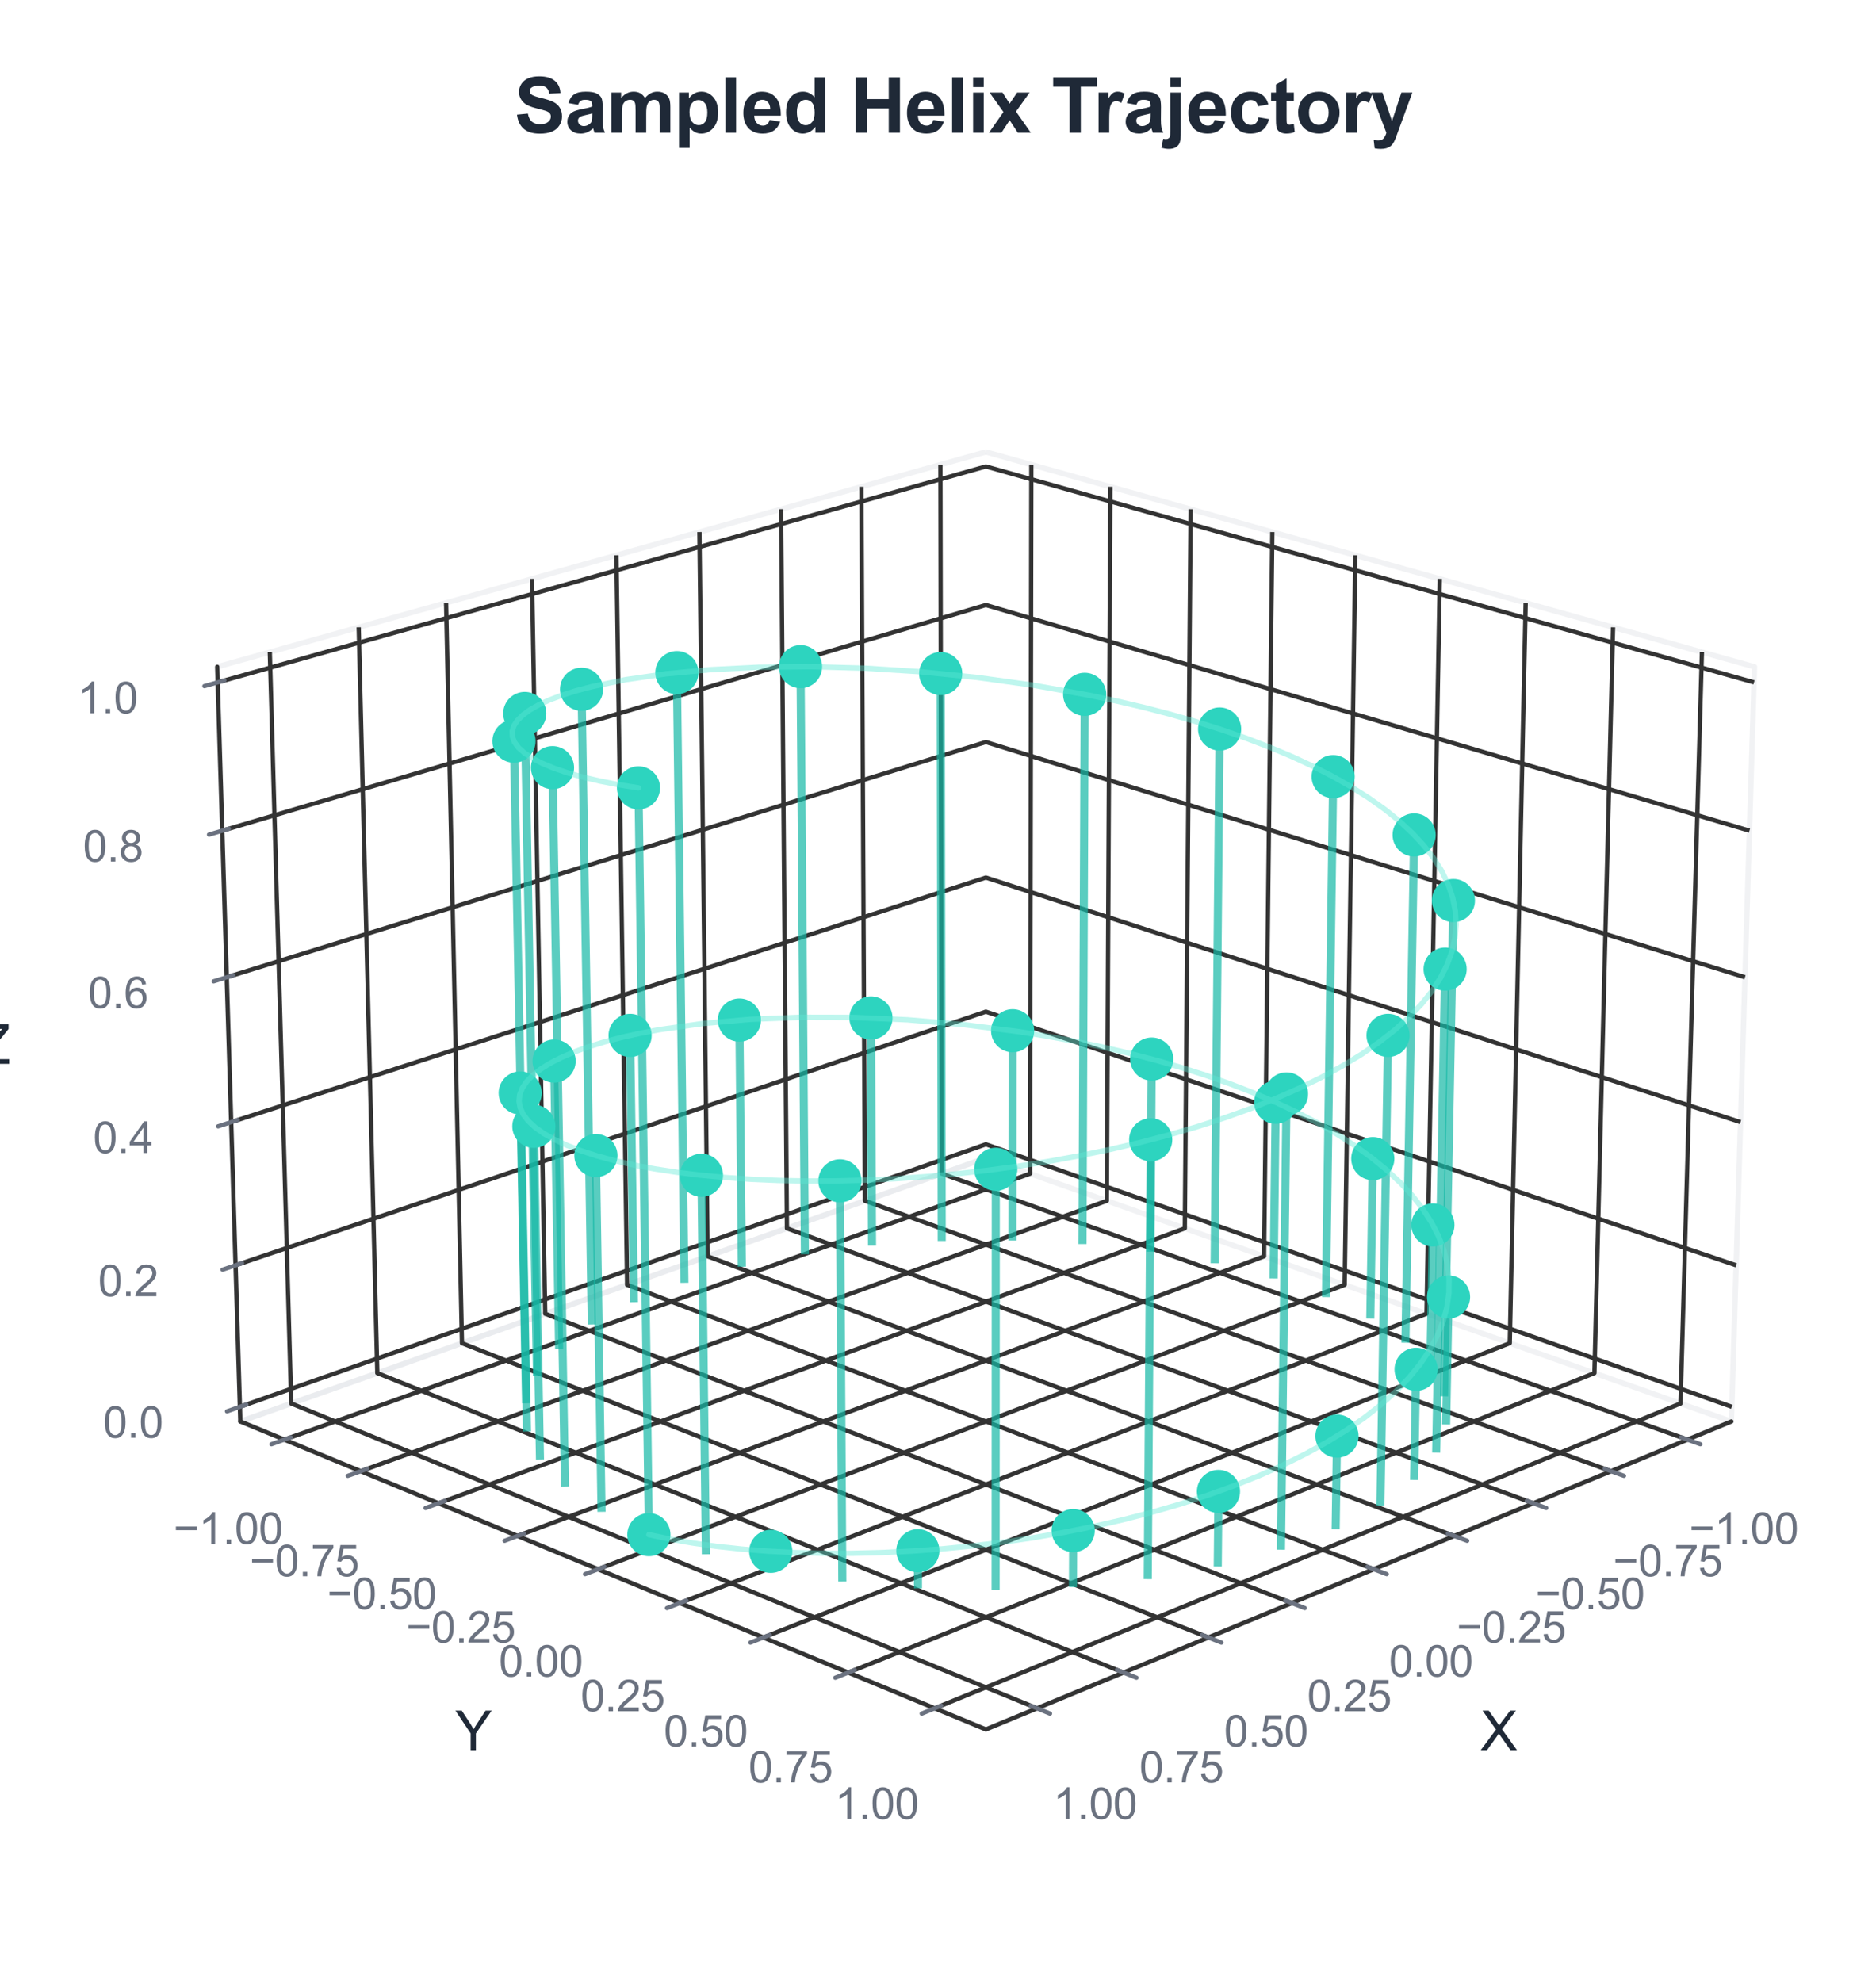 <?xml version="1.0" encoding="utf-8" standalone="no"?>
<!DOCTYPE svg PUBLIC "-//W3C//DTD SVG 1.1//EN"
  "http://www.w3.org/Graphics/SVG/1.1/DTD/svg11.dtd">
<svg xmlns:xlink="http://www.w3.org/1999/xlink" viewBox="0 0 347.723 367.312" xmlns="http://www.w3.org/2000/svg" version="1.1">
 <defs>
  <style type="text/css">*{stroke-linejoin: round; stroke-linecap: butt}</style>
 </defs>
 <g id="figure_1">
  <g id="patch_1">
   <path d="M 0 367.312 
L 347.723 367.312 
L 347.723 0 
L 0 0 
z
" style="fill: #ffffff"/>
  </g>
  <g id="patch_2">
   <path d="M 24.406 352.912 
L 332.726 352.912 
L 332.726 44.592 
L 24.406 44.592 
z
" style="fill: #ffffff"/>
  </g>
  <g id="pane3d_1">
   <g id="patch_3">
    <path d="M 182.733 214.625 
L 320.916 263.448 
L 325.201 123.586 
L 182.733 83.762 
" style="fill: none; opacity: 0.5; stroke: #e5e7eb; stroke-linejoin: miter"/>
   </g>
  </g>
  <g id="pane3d_2">
   <g id="patch_4">
    <path d="M 182.733 214.625 
L 44.55 263.448 
L 40.264 123.586 
L 182.733 83.762 
" style="fill: none; opacity: 0.5; stroke: #e5e7eb; stroke-linejoin: miter"/>
   </g>
  </g>
  <g id="pane3d_3">
   <g id="patch_5">
    <path d="M 182.733 214.625 
L 44.55 263.448 
L 182.733 320.522 
L 320.916 263.448 
" style="fill: none; opacity: 0.5; stroke: #e5e7eb; stroke-linejoin: miter"/>
   </g>
  </g>
  <g id="grid3d_1">
   <g id="Line3DCollection_1">
    <path d="M 312.774 266.811 
L 174.544 217.519 
L 174.308 86.117 
" style="fill: none; stroke: #333333; stroke-width: 0.8"/>
    <path d="M 298.613 272.66 
L 160.316 222.546 
L 159.664 90.21 
" style="fill: none; stroke: #333333; stroke-width: 0.8"/>
    <path d="M 284.207 278.61 
L 145.859 227.654 
L 144.778 94.371 
" style="fill: none; stroke: #333333; stroke-width: 0.8"/>
    <path d="M 269.547 284.665 
L 131.168 232.844 
L 129.643 98.602 
" style="fill: none; stroke: #333333; stroke-width: 0.8"/>
    <path d="M 254.629 290.827 
L 116.236 238.12 
L 114.253 102.904 
" style="fill: none; stroke: #333333; stroke-width: 0.8"/>
    <path d="M 239.444 297.098 
L 101.057 243.483 
L 98.601 107.279 
" style="fill: none; stroke: #333333; stroke-width: 0.8"/>
    <path d="M 223.985 303.483 
L 85.626 248.935 
L 82.682 111.729 
" style="fill: none; stroke: #333333; stroke-width: 0.8"/>
    <path d="M 208.246 309.984 
L 69.937 254.478 
L 66.487 116.256 
" style="fill: none; stroke: #333333; stroke-width: 0.8"/>
    <path d="M 192.218 316.604 
L 53.981 260.116 
L 50.009 120.862 
" style="fill: none; stroke: #333333; stroke-width: 0.8"/>
   </g>
  </g>
  <g id="grid3d_2">
   <g id="Line3DCollection_2">
    <path d="M 191.163 86.118 
L 190.926 217.52 
L 52.697 266.813 
" style="fill: none; stroke: #333333; stroke-width: 0.8"/>
    <path d="M 205.806 90.212 
L 205.154 222.547 
L 66.857 272.662 
" style="fill: none; stroke: #333333; stroke-width: 0.8"/>
    <path d="M 220.692 94.373 
L 219.611 227.655 
L 81.263 278.612 
" style="fill: none; stroke: #333333; stroke-width: 0.8"/>
    <path d="M 235.827 98.603 
L 234.302 232.846 
L 95.922 284.667 
" style="fill: none; stroke: #333333; stroke-width: 0.8"/>
    <path d="M 251.216 102.905 
L 249.234 238.121 
L 110.84 290.828 
" style="fill: none; stroke: #333333; stroke-width: 0.8"/>
    <path d="M 266.867 107.28 
L 264.411 243.484 
L 126.025 297.1 
" style="fill: none; stroke: #333333; stroke-width: 0.8"/>
    <path d="M 282.787 111.73 
L 279.842 248.936 
L 141.483 303.484 
" style="fill: none; stroke: #333333; stroke-width: 0.8"/>
    <path d="M 298.981 116.257 
L 295.531 254.479 
L 157.222 309.985 
" style="fill: none; stroke: #333333; stroke-width: 0.8"/>
    <path d="M 315.458 120.863 
L 311.486 260.116 
L 173.249 316.605 
" style="fill: none; stroke: #333333; stroke-width: 0.8"/>
   </g>
  </g>
  <g id="grid3d_3">
   <g id="Line3DCollection_3">
    <path d="M 44.466 260.733 
L 182.733 212.08 
L 320.999 260.733 
" style="fill: none; stroke: #333333; stroke-width: 0.8"/>
    <path d="M 43.663 234.505 
L 182.733 187.496 
L 321.802 234.505 
" style="fill: none; stroke: #333333; stroke-width: 0.8"/>
    <path d="M 42.85 207.969 
L 182.733 162.646 
L 322.615 207.969 
" style="fill: none; stroke: #333333; stroke-width: 0.8"/>
    <path d="M 42.027 181.122 
L 182.733 137.525 
L 323.438 181.122 
" style="fill: none; stroke: #333333; stroke-width: 0.8"/>
    <path d="M 41.195 153.957 
L 182.733 112.129 
L 324.27 153.957 
" style="fill: none; stroke: #333333; stroke-width: 0.8"/>
    <path d="M 40.353 126.469 
L 182.733 86.453 
L 325.113 126.469 
" style="fill: none; stroke: #333333; stroke-width: 0.8"/>
   </g>
  </g>
  <g id="axis3d_1">
   <g id="line2d_1">
    <path d="M 320.916 263.448 
L 182.733 320.522 
" style="fill: none; stroke: #333333; stroke-width: 0.8; stroke-linecap: round"/>
   </g>
   <g id="xtick_1">
    <g id="line2d_2">
     <path d="M 182.733 194.585 
" clip-path="url(#p29e766b34f)" style="fill: none; stroke: #333333; stroke-width: 0.8; stroke-linecap: round"/>
    </g>
    <g id="line2d_3">
     <path d="M 311.582 266.386 
L 315.162 267.662 
" style="fill: none; stroke: #6b7280; stroke-width: 0.8; stroke-linecap: round"/>
    </g>
    <g id="text_1">
     <!-- −1.00 -->
     <g style="fill: #6b7280" transform="translate(313.082 286.146) scale(0.08 -0.08)">
      <defs>
       <path id="ArialMT-2212" d="M 3381 1997 
L 356 1997 
L 356 2522 
L 3381 2522 
L 3381 1997 
z
" transform="scale(0.016)"/>
       <path id="ArialMT-31" d="M 2384 0 
L 1822 0 
L 1822 3584 
Q 1619 3391 1289 3197 
Q 959 3003 697 2906 
L 697 3450 
Q 1169 3672 1522 3987 
Q 1875 4303 2022 4600 
L 2384 4600 
L 2384 0 
z
" transform="scale(0.016)"/>
       <path id="ArialMT-2e" d="M 581 0 
L 581 641 
L 1222 641 
L 1222 0 
L 581 0 
z
" transform="scale(0.016)"/>
       <path id="ArialMT-30" d="M 266 2259 
Q 266 3072 433 3567 
Q 600 4063 929 4331 
Q 1259 4600 1759 4600 
Q 2128 4600 2406 4451 
Q 2684 4303 2865 4023 
Q 3047 3744 3150 3342 
Q 3253 2941 3253 2259 
Q 3253 1453 3087 958 
Q 2922 463 2592 192 
Q 2263 -78 1759 -78 
Q 1097 -78 719 397 
Q 266 969 266 2259 
z
M 844 2259 
Q 844 1131 1108 757 
Q 1372 384 1759 384 
Q 2147 384 2411 759 
Q 2675 1134 2675 2259 
Q 2675 3391 2411 3762 
Q 2147 4134 1753 4134 
Q 1366 4134 1134 3806 
Q 844 3388 844 2259 
z
" transform="scale(0.016)"/>
      </defs>
      <use xlink:href="#ArialMT-2212"/>
      <use xlink:href="#ArialMT-31" transform="translate(58.398 0)"/>
      <use xlink:href="#ArialMT-2e" transform="translate(114.014 0)"/>
      <use xlink:href="#ArialMT-30" transform="translate(141.797 0)"/>
      <use xlink:href="#ArialMT-30" transform="translate(197.412 0)"/>
     </g>
    </g>
   </g>
   <g id="xtick_2">
    <g id="line2d_4">
     <path d="M 182.733 194.585 
" clip-path="url(#p29e766b34f)" style="fill: none; stroke: #333333; stroke-width: 0.8; stroke-linecap: round"/>
    </g>
    <g id="line2d_5">
     <path d="M 297.42 272.227 
L 301.004 273.526 
" style="fill: none; stroke: #6b7280; stroke-width: 0.8; stroke-linecap: round"/>
    </g>
    <g id="text_2">
     <!-- −0.75 -->
     <g style="fill: #6b7280" transform="translate(298.962 292.133) scale(0.08 -0.08)">
      <defs>
       <path id="ArialMT-37" d="M 303 3981 
L 303 4522 
L 3269 4522 
L 3269 4084 
Q 2831 3619 2401 2847 
Q 1972 2075 1738 1259 
Q 1569 684 1522 0 
L 944 0 
Q 953 541 1156 1306 
Q 1359 2072 1739 2783 
Q 2119 3494 2547 3981 
L 303 3981 
z
" transform="scale(0.016)"/>
       <path id="ArialMT-35" d="M 266 1200 
L 856 1250 
Q 922 819 1161 601 
Q 1400 384 1738 384 
Q 2144 384 2425 690 
Q 2706 997 2706 1503 
Q 2706 1984 2436 2262 
Q 2166 2541 1728 2541 
Q 1456 2541 1237 2417 
Q 1019 2294 894 2097 
L 366 2166 
L 809 4519 
L 3088 4519 
L 3088 3981 
L 1259 3981 
L 1013 2750 
Q 1425 3038 1878 3038 
Q 2478 3038 2890 2622 
Q 3303 2206 3303 1553 
Q 3303 931 2941 478 
Q 2500 -78 1738 -78 
Q 1113 -78 717 272 
Q 322 622 266 1200 
z
" transform="scale(0.016)"/>
      </defs>
      <use xlink:href="#ArialMT-2212"/>
      <use xlink:href="#ArialMT-30" transform="translate(58.398 0)"/>
      <use xlink:href="#ArialMT-2e" transform="translate(114.014 0)"/>
      <use xlink:href="#ArialMT-37" transform="translate(141.797 0)"/>
      <use xlink:href="#ArialMT-35" transform="translate(197.412 0)"/>
     </g>
    </g>
   </g>
   <g id="xtick_3">
    <g id="line2d_6">
     <path d="M 182.733 194.585 
" clip-path="url(#p29e766b34f)" style="fill: none; stroke: #333333; stroke-width: 0.8; stroke-linecap: round"/>
    </g>
    <g id="line2d_7">
     <path d="M 283.012 278.17 
L 286.6 279.491 
" style="fill: none; stroke: #6b7280; stroke-width: 0.8; stroke-linecap: round"/>
    </g>
    <g id="text_3">
     <!-- −0.50 -->
     <g style="fill: #6b7280" transform="translate(284.596 298.224) scale(0.08 -0.08)">
      <use xlink:href="#ArialMT-2212"/>
      <use xlink:href="#ArialMT-30" transform="translate(58.398 0)"/>
      <use xlink:href="#ArialMT-2e" transform="translate(114.014 0)"/>
      <use xlink:href="#ArialMT-35" transform="translate(141.797 0)"/>
      <use xlink:href="#ArialMT-30" transform="translate(197.412 0)"/>
     </g>
    </g>
   </g>
   <g id="xtick_4">
    <g id="line2d_8">
     <path d="M 182.733 194.585 
" clip-path="url(#p29e766b34f)" style="fill: none; stroke: #333333; stroke-width: 0.8; stroke-linecap: round"/>
    </g>
    <g id="line2d_9">
     <path d="M 268.352 284.217 
L 271.942 285.562 
" style="fill: none; stroke: #6b7280; stroke-width: 0.8; stroke-linecap: round"/>
    </g>
    <g id="text_4">
     <!-- −0.25 -->
     <g style="fill: #6b7280" transform="translate(269.977 304.423) scale(0.08 -0.08)">
      <defs>
       <path id="ArialMT-32" d="M 3222 541 
L 3222 0 
L 194 0 
Q 188 203 259 391 
Q 375 700 629 1000 
Q 884 1300 1366 1694 
Q 2113 2306 2375 2664 
Q 2638 3022 2638 3341 
Q 2638 3675 2398 3904 
Q 2159 4134 1775 4134 
Q 1369 4134 1125 3890 
Q 881 3647 878 3216 
L 300 3275 
Q 359 3922 746 4261 
Q 1134 4600 1788 4600 
Q 2447 4600 2831 4234 
Q 3216 3869 3216 3328 
Q 3216 3053 3103 2787 
Q 2991 2522 2730 2228 
Q 2469 1934 1863 1422 
Q 1356 997 1212 845 
Q 1069 694 975 541 
L 3222 541 
z
" transform="scale(0.016)"/>
      </defs>
      <use xlink:href="#ArialMT-2212"/>
      <use xlink:href="#ArialMT-30" transform="translate(58.398 0)"/>
      <use xlink:href="#ArialMT-2e" transform="translate(114.014 0)"/>
      <use xlink:href="#ArialMT-32" transform="translate(141.797 0)"/>
      <use xlink:href="#ArialMT-35" transform="translate(197.412 0)"/>
     </g>
    </g>
   </g>
   <g id="xtick_5">
    <g id="line2d_10">
     <path d="M 182.733 194.585 
" clip-path="url(#p29e766b34f)" style="fill: none; stroke: #333333; stroke-width: 0.8; stroke-linecap: round"/>
    </g>
    <g id="line2d_11">
     <path d="M 253.432 290.371 
L 257.026 291.739 
" style="fill: none; stroke: #6b7280; stroke-width: 0.8; stroke-linecap: round"/>
    </g>
    <g id="text_5">
     <!-- 0.00 -->
     <g style="fill: #6b7280" transform="translate(257.435 310.731) scale(0.08 -0.08)">
      <use xlink:href="#ArialMT-30"/>
      <use xlink:href="#ArialMT-2e" transform="translate(55.615 0)"/>
      <use xlink:href="#ArialMT-30" transform="translate(83.398 0)"/>
      <use xlink:href="#ArialMT-30" transform="translate(139.014 0)"/>
     </g>
    </g>
   </g>
   <g id="xtick_6">
    <g id="line2d_12">
     <path d="M 182.733 194.585 
" clip-path="url(#p29e766b34f)" style="fill: none; stroke: #333333; stroke-width: 0.8; stroke-linecap: round"/>
    </g>
    <g id="line2d_13">
     <path d="M 238.247 296.635 
L 241.842 298.028 
" style="fill: none; stroke: #6b7280; stroke-width: 0.8; stroke-linecap: round"/>
    </g>
    <g id="text_6">
     <!-- 0.25 -->
     <g style="fill: #6b7280" transform="translate(242.29 317.153) scale(0.08 -0.08)">
      <use xlink:href="#ArialMT-30"/>
      <use xlink:href="#ArialMT-2e" transform="translate(55.615 0)"/>
      <use xlink:href="#ArialMT-32" transform="translate(83.398 0)"/>
      <use xlink:href="#ArialMT-35" transform="translate(139.014 0)"/>
     </g>
    </g>
   </g>
   <g id="xtick_7">
    <g id="line2d_14">
     <path d="M 182.733 194.585 
" clip-path="url(#p29e766b34f)" style="fill: none; stroke: #333333; stroke-width: 0.8; stroke-linecap: round"/>
    </g>
    <g id="line2d_15">
     <path d="M 222.788 303.011 
L 226.385 304.429 
" style="fill: none; stroke: #6b7280; stroke-width: 0.8; stroke-linecap: round"/>
    </g>
    <g id="text_7">
     <!-- 0.50 -->
     <g style="fill: #6b7280" transform="translate(226.872 323.69) scale(0.08 -0.08)">
      <use xlink:href="#ArialMT-30"/>
      <use xlink:href="#ArialMT-2e" transform="translate(55.615 0)"/>
      <use xlink:href="#ArialMT-35" transform="translate(83.398 0)"/>
      <use xlink:href="#ArialMT-30" transform="translate(139.014 0)"/>
     </g>
    </g>
   </g>
   <g id="xtick_8">
    <g id="line2d_16">
     <path d="M 182.733 194.585 
" clip-path="url(#p29e766b34f)" style="fill: none; stroke: #333333; stroke-width: 0.8; stroke-linecap: round"/>
    </g>
    <g id="line2d_17">
     <path d="M 207.048 309.503 
L 210.646 310.947 
" style="fill: none; stroke: #6b7280; stroke-width: 0.8; stroke-linecap: round"/>
    </g>
    <g id="text_8">
     <!-- 0.75 -->
     <g style="fill: #6b7280" transform="translate(211.172 330.347) scale(0.08 -0.08)">
      <use xlink:href="#ArialMT-30"/>
      <use xlink:href="#ArialMT-2e" transform="translate(55.615 0)"/>
      <use xlink:href="#ArialMT-37" transform="translate(83.398 0)"/>
      <use xlink:href="#ArialMT-35" transform="translate(139.014 0)"/>
     </g>
    </g>
   </g>
   <g id="xtick_9">
    <g id="line2d_18">
     <path d="M 182.733 194.585 
" clip-path="url(#p29e766b34f)" style="fill: none; stroke: #333333; stroke-width: 0.8; stroke-linecap: round"/>
    </g>
    <g id="line2d_19">
     <path d="M 191.02 316.114 
L 194.619 317.585 
" style="fill: none; stroke: #6b7280; stroke-width: 0.8; stroke-linecap: round"/>
    </g>
    <g id="text_9">
     <!-- 1.00 -->
     <g style="fill: #6b7280" transform="translate(195.183 337.126) scale(0.08 -0.08)">
      <use xlink:href="#ArialMT-31"/>
      <use xlink:href="#ArialMT-2e" transform="translate(55.615 0)"/>
      <use xlink:href="#ArialMT-30" transform="translate(83.398 0)"/>
      <use xlink:href="#ArialMT-30" transform="translate(139.014 0)"/>
     </g>
    </g>
   </g>
   <g id="text_10">
    <!-- X -->
    <g style="fill: #1f2937" transform="translate(274.411 324.366) scale(0.1 -0.1)">
     <defs>
      <path id="ArialMT-58" d="M 28 0 
L 1800 2388 
L 238 4581 
L 959 4581 
L 1791 3406 
Q 2050 3041 2159 2844 
Q 2313 3094 2522 3366 
L 3444 4581 
L 4103 4581 
L 2494 2422 
L 4228 0 
L 3478 0 
L 2325 1634 
Q 2228 1775 2125 1941 
Q 1972 1691 1906 1597 
L 756 0 
L 28 0 
z
" transform="scale(0.016)"/>
     </defs>
     <use xlink:href="#ArialMT-58"/>
    </g>
   </g>
  </g>
  <g id="axis3d_2">
   <g id="line2d_20">
    <path d="M 44.55 263.448 
L 182.733 320.522 
" style="fill: none; stroke: #333333; stroke-width: 0.8; stroke-linecap: round"/>
   </g>
   <g id="xtick_10">
    <g id="line2d_21">
     <path d="M 182.733 194.585 
" clip-path="url(#p29e766b34f)" style="fill: none; stroke: #333333; stroke-width: 0.8; stroke-linecap: round"/>
    </g>
    <g id="line2d_22">
     <path d="M 53.888 266.388 
L 50.309 267.665 
" style="fill: none; stroke: #6b7280; stroke-width: 0.8; stroke-linecap: round"/>
    </g>
    <g id="text_11">
     <!-- −1.00 -->
     <g style="fill: #6b7280" transform="translate(32.147 286.149) scale(0.08 -0.08)">
      <use xlink:href="#ArialMT-2212"/>
      <use xlink:href="#ArialMT-31" transform="translate(58.398 0)"/>
      <use xlink:href="#ArialMT-2e" transform="translate(114.014 0)"/>
      <use xlink:href="#ArialMT-30" transform="translate(141.797 0)"/>
      <use xlink:href="#ArialMT-30" transform="translate(197.412 0)"/>
     </g>
    </g>
   </g>
   <g id="xtick_11">
    <g id="line2d_23">
     <path d="M 182.733 194.585 
" clip-path="url(#p29e766b34f)" style="fill: none; stroke: #333333; stroke-width: 0.8; stroke-linecap: round"/>
    </g>
    <g id="line2d_24">
     <path d="M 68.05 272.229 
L 64.466 273.528 
" style="fill: none; stroke: #6b7280; stroke-width: 0.8; stroke-linecap: round"/>
    </g>
    <g id="text_12">
     <!-- −0.75 -->
     <g style="fill: #6b7280" transform="translate(46.267 292.135) scale(0.08 -0.08)">
      <use xlink:href="#ArialMT-2212"/>
      <use xlink:href="#ArialMT-30" transform="translate(58.398 0)"/>
      <use xlink:href="#ArialMT-2e" transform="translate(114.014 0)"/>
      <use xlink:href="#ArialMT-37" transform="translate(141.797 0)"/>
      <use xlink:href="#ArialMT-35" transform="translate(197.412 0)"/>
     </g>
    </g>
   </g>
   <g id="xtick_12">
    <g id="line2d_25">
     <path d="M 182.733 194.585 
" clip-path="url(#p29e766b34f)" style="fill: none; stroke: #333333; stroke-width: 0.8; stroke-linecap: round"/>
    </g>
    <g id="line2d_26">
     <path d="M 82.457 278.172 
L 78.87 279.493 
" style="fill: none; stroke: #6b7280; stroke-width: 0.8; stroke-linecap: round"/>
    </g>
    <g id="text_13">
     <!-- −0.50 -->
     <g style="fill: #6b7280" transform="translate(60.632 298.226) scale(0.08 -0.08)">
      <use xlink:href="#ArialMT-2212"/>
      <use xlink:href="#ArialMT-30" transform="translate(58.398 0)"/>
      <use xlink:href="#ArialMT-2e" transform="translate(114.014 0)"/>
      <use xlink:href="#ArialMT-35" transform="translate(141.797 0)"/>
      <use xlink:href="#ArialMT-30" transform="translate(197.412 0)"/>
     </g>
    </g>
   </g>
   <g id="xtick_13">
    <g id="line2d_27">
     <path d="M 182.733 194.585 
" clip-path="url(#p29e766b34f)" style="fill: none; stroke: #333333; stroke-width: 0.8; stroke-linecap: round"/>
    </g>
    <g id="line2d_28">
     <path d="M 97.117 284.219 
L 93.527 285.563 
" style="fill: none; stroke: #6b7280; stroke-width: 0.8; stroke-linecap: round"/>
    </g>
    <g id="text_14">
     <!-- −0.25 -->
     <g style="fill: #6b7280" transform="translate(75.251 304.424) scale(0.08 -0.08)">
      <use xlink:href="#ArialMT-2212"/>
      <use xlink:href="#ArialMT-30" transform="translate(58.398 0)"/>
      <use xlink:href="#ArialMT-2e" transform="translate(114.014 0)"/>
      <use xlink:href="#ArialMT-32" transform="translate(141.797 0)"/>
      <use xlink:href="#ArialMT-35" transform="translate(197.412 0)"/>
     </g>
    </g>
   </g>
   <g id="xtick_14">
    <g id="line2d_29">
     <path d="M 182.733 194.585 
" clip-path="url(#p29e766b34f)" style="fill: none; stroke: #333333; stroke-width: 0.8; stroke-linecap: round"/>
    </g>
    <g id="line2d_30">
     <path d="M 112.037 290.373 
L 108.444 291.741 
" style="fill: none; stroke: #6b7280; stroke-width: 0.8; stroke-linecap: round"/>
    </g>
    <g id="text_15">
     <!-- 0.00 -->
     <g style="fill: #6b7280" transform="translate(92.465 310.733) scale(0.08 -0.08)">
      <use xlink:href="#ArialMT-30"/>
      <use xlink:href="#ArialMT-2e" transform="translate(55.615 0)"/>
      <use xlink:href="#ArialMT-30" transform="translate(83.398 0)"/>
      <use xlink:href="#ArialMT-30" transform="translate(139.014 0)"/>
     </g>
    </g>
   </g>
   <g id="xtick_15">
    <g id="line2d_31">
     <path d="M 182.733 194.585 
" clip-path="url(#p29e766b34f)" style="fill: none; stroke: #333333; stroke-width: 0.8; stroke-linecap: round"/>
    </g>
    <g id="line2d_32">
     <path d="M 127.222 296.636 
L 123.627 298.029 
" style="fill: none; stroke: #6b7280; stroke-width: 0.8; stroke-linecap: round"/>
    </g>
    <g id="text_16">
     <!-- 0.25 -->
     <g style="fill: #6b7280" transform="translate(107.61 317.154) scale(0.08 -0.08)">
      <use xlink:href="#ArialMT-30"/>
      <use xlink:href="#ArialMT-2e" transform="translate(55.615 0)"/>
      <use xlink:href="#ArialMT-32" transform="translate(83.398 0)"/>
      <use xlink:href="#ArialMT-35" transform="translate(139.014 0)"/>
     </g>
    </g>
   </g>
   <g id="xtick_16">
    <g id="line2d_33">
     <path d="M 182.733 194.585 
" clip-path="url(#p29e766b34f)" style="fill: none; stroke: #333333; stroke-width: 0.8; stroke-linecap: round"/>
    </g>
    <g id="line2d_34">
     <path d="M 142.68 303.012 
L 139.083 304.43 
" style="fill: none; stroke: #6b7280; stroke-width: 0.8; stroke-linecap: round"/>
    </g>
    <g id="text_17">
     <!-- 0.50 -->
     <g style="fill: #6b7280" transform="translate(123.028 323.691) scale(0.08 -0.08)">
      <use xlink:href="#ArialMT-30"/>
      <use xlink:href="#ArialMT-2e" transform="translate(55.615 0)"/>
      <use xlink:href="#ArialMT-35" transform="translate(83.398 0)"/>
      <use xlink:href="#ArialMT-30" transform="translate(139.014 0)"/>
     </g>
    </g>
   </g>
   <g id="xtick_17">
    <g id="line2d_35">
     <path d="M 182.733 194.585 
" clip-path="url(#p29e766b34f)" style="fill: none; stroke: #333333; stroke-width: 0.8; stroke-linecap: round"/>
    </g>
    <g id="line2d_36">
     <path d="M 158.42 309.504 
L 154.821 310.948 
" style="fill: none; stroke: #6b7280; stroke-width: 0.8; stroke-linecap: round"/>
    </g>
    <g id="text_18">
     <!-- 0.75 -->
     <g style="fill: #6b7280" transform="translate(138.727 330.348) scale(0.08 -0.08)">
      <use xlink:href="#ArialMT-30"/>
      <use xlink:href="#ArialMT-2e" transform="translate(55.615 0)"/>
      <use xlink:href="#ArialMT-37" transform="translate(83.398 0)"/>
      <use xlink:href="#ArialMT-35" transform="translate(139.014 0)"/>
     </g>
    </g>
   </g>
   <g id="xtick_18">
    <g id="line2d_37">
     <path d="M 182.733 194.585 
" clip-path="url(#p29e766b34f)" style="fill: none; stroke: #333333; stroke-width: 0.8; stroke-linecap: round"/>
    </g>
    <g id="line2d_38">
     <path d="M 174.447 316.115 
L 170.848 317.586 
" style="fill: none; stroke: #6b7280; stroke-width: 0.8; stroke-linecap: round"/>
    </g>
    <g id="text_19">
     <!-- 1.00 -->
     <g style="fill: #6b7280" transform="translate(154.715 337.127) scale(0.08 -0.08)">
      <use xlink:href="#ArialMT-31"/>
      <use xlink:href="#ArialMT-2e" transform="translate(55.615 0)"/>
      <use xlink:href="#ArialMT-30" transform="translate(83.398 0)"/>
      <use xlink:href="#ArialMT-30" transform="translate(139.014 0)"/>
     </g>
    </g>
   </g>
   <g id="text_20">
    <!-- Y -->
    <g style="fill: #1f2937" transform="translate(84.384 324.366) scale(0.1 -0.1)">
     <defs>
      <path id="ArialMT-59" d="M 1784 0 
L 1784 1941 
L 19 4581 
L 756 4581 
L 1659 3200 
Q 1909 2813 2125 2425 
Q 2331 2784 2625 3234 
L 3513 4581 
L 4219 4581 
L 2391 1941 
L 2391 0 
L 1784 0 
z
" transform="scale(0.016)"/>
     </defs>
     <use xlink:href="#ArialMT-59"/>
    </g>
   </g>
  </g>
  <g id="axis3d_3">
   <g id="line2d_39">
    <path d="M 44.55 263.448 
L 40.264 123.586 
" style="fill: none; stroke: #333333; stroke-width: 0.8; stroke-linecap: round"/>
   </g>
   <g id="xtick_19">
    <g id="line2d_40">
     <path d="M 182.733 194.585 
" style="fill: none; stroke: #333333; stroke-width: 0.8; stroke-linecap: round"/>
    </g>
    <g id="line2d_41">
     <path d="M 45.658 260.314 
L 42.079 261.574 
" style="fill: none; stroke: #6b7280; stroke-width: 0.8; stroke-linecap: round"/>
    </g>
    <g id="text_21">
     <!-- 0.0 -->
     <g style="fill: #6b7280" transform="translate(19.103 266.46) scale(0.08 -0.08)">
      <use xlink:href="#ArialMT-30"/>
      <use xlink:href="#ArialMT-2e" transform="translate(55.615 0)"/>
      <use xlink:href="#ArialMT-30" transform="translate(83.398 0)"/>
     </g>
    </g>
   </g>
   <g id="xtick_20">
    <g id="line2d_42">
     <path d="M 182.733 194.585 
" style="fill: none; stroke: #333333; stroke-width: 0.8; stroke-linecap: round"/>
    </g>
    <g id="line2d_43">
     <path d="M 44.862 234.099 
L 41.26 235.317 
" style="fill: none; stroke: #6b7280; stroke-width: 0.8; stroke-linecap: round"/>
    </g>
    <g id="text_22">
     <!-- 0.2 -->
     <g style="fill: #6b7280" transform="translate(18.184 240.231) scale(0.08 -0.08)">
      <use xlink:href="#ArialMT-30"/>
      <use xlink:href="#ArialMT-2e" transform="translate(55.615 0)"/>
      <use xlink:href="#ArialMT-32" transform="translate(83.398 0)"/>
     </g>
    </g>
   </g>
   <g id="xtick_21">
    <g id="line2d_44">
     <path d="M 182.733 194.585 
" style="fill: none; stroke: #333333; stroke-width: 0.8; stroke-linecap: round"/>
    </g>
    <g id="line2d_45">
     <path d="M 44.056 207.578 
L 40.432 208.753 
" style="fill: none; stroke: #6b7280; stroke-width: 0.8; stroke-linecap: round"/>
    </g>
    <g id="text_23">
     <!-- 0.4 -->
     <g style="fill: #6b7280" transform="translate(17.255 213.696) scale(0.08 -0.08)">
      <defs>
       <path id="ArialMT-34" d="M 2069 0 
L 2069 1097 
L 81 1097 
L 81 1613 
L 2172 4581 
L 2631 4581 
L 2631 1613 
L 3250 1613 
L 3250 1097 
L 2631 1097 
L 2631 0 
L 2069 0 
z
M 2069 1613 
L 2069 3678 
L 634 1613 
L 2069 1613 
z
" transform="scale(0.016)"/>
      </defs>
      <use xlink:href="#ArialMT-30"/>
      <use xlink:href="#ArialMT-2e" transform="translate(55.615 0)"/>
      <use xlink:href="#ArialMT-34" transform="translate(83.398 0)"/>
     </g>
    </g>
   </g>
   <g id="xtick_22">
    <g id="line2d_46">
     <path d="M 182.733 194.585 
" style="fill: none; stroke: #333333; stroke-width: 0.8; stroke-linecap: round"/>
    </g>
    <g id="line2d_47">
     <path d="M 43.241 180.746 
L 39.594 181.876 
" style="fill: none; stroke: #6b7280; stroke-width: 0.8; stroke-linecap: round"/>
    </g>
    <g id="text_24">
     <!-- 0.6 -->
     <g style="fill: #6b7280" transform="translate(16.314 186.848) scale(0.08 -0.08)">
      <defs>
       <path id="ArialMT-36" d="M 3184 3459 
L 2625 3416 
Q 2550 3747 2413 3897 
Q 2184 4138 1850 4138 
Q 1581 4138 1378 3988 
Q 1113 3794 959 3422 
Q 806 3050 800 2363 
Q 1003 2672 1297 2822 
Q 1591 2972 1913 2972 
Q 2475 2972 2870 2558 
Q 3266 2144 3266 1488 
Q 3266 1056 3080 686 
Q 2894 316 2569 119 
Q 2244 -78 1831 -78 
Q 1128 -78 684 439 
Q 241 956 241 2144 
Q 241 3472 731 4075 
Q 1159 4600 1884 4600 
Q 2425 4600 2770 4297 
Q 3116 3994 3184 3459 
z
M 888 1484 
Q 888 1194 1011 928 
Q 1134 663 1356 523 
Q 1578 384 1822 384 
Q 2178 384 2434 671 
Q 2691 959 2691 1453 
Q 2691 1928 2437 2201 
Q 2184 2475 1800 2475 
Q 1419 2475 1153 2201 
Q 888 1928 888 1484 
z
" transform="scale(0.016)"/>
      </defs>
      <use xlink:href="#ArialMT-30"/>
      <use xlink:href="#ArialMT-2e" transform="translate(55.615 0)"/>
      <use xlink:href="#ArialMT-36" transform="translate(83.398 0)"/>
     </g>
    </g>
   </g>
   <g id="xtick_23">
    <g id="line2d_48">
     <path d="M 182.733 194.585 
" style="fill: none; stroke: #333333; stroke-width: 0.8; stroke-linecap: round"/>
    </g>
    <g id="line2d_49">
     <path d="M 42.417 153.596 
L 38.747 154.681 
" style="fill: none; stroke: #6b7280; stroke-width: 0.8; stroke-linecap: round"/>
    </g>
    <g id="text_25">
     <!-- 0.8 -->
     <g style="fill: #6b7280" transform="translate(15.363 159.683) scale(0.08 -0.08)">
      <defs>
       <path id="ArialMT-38" d="M 1131 2484 
Q 781 2613 612 2850 
Q 444 3088 444 3419 
Q 444 3919 803 4259 
Q 1163 4600 1759 4600 
Q 2359 4600 2725 4251 
Q 3091 3903 3091 3403 
Q 3091 3084 2923 2848 
Q 2756 2613 2416 2484 
Q 2838 2347 3058 2040 
Q 3278 1734 3278 1309 
Q 3278 722 2862 322 
Q 2447 -78 1769 -78 
Q 1091 -78 675 323 
Q 259 725 259 1325 
Q 259 1772 486 2073 
Q 713 2375 1131 2484 
z
M 1019 3438 
Q 1019 3113 1228 2906 
Q 1438 2700 1772 2700 
Q 2097 2700 2305 2904 
Q 2513 3109 2513 3406 
Q 2513 3716 2298 3927 
Q 2084 4138 1766 4138 
Q 1444 4138 1231 3931 
Q 1019 3725 1019 3438 
z
M 838 1322 
Q 838 1081 952 856 
Q 1066 631 1291 507 
Q 1516 384 1775 384 
Q 2178 384 2440 643 
Q 2703 903 2703 1303 
Q 2703 1709 2433 1975 
Q 2163 2241 1756 2241 
Q 1359 2241 1098 1978 
Q 838 1716 838 1322 
z
" transform="scale(0.016)"/>
      </defs>
      <use xlink:href="#ArialMT-30"/>
      <use xlink:href="#ArialMT-2e" transform="translate(55.615 0)"/>
      <use xlink:href="#ArialMT-38" transform="translate(83.398 0)"/>
     </g>
    </g>
   </g>
   <g id="xtick_24">
    <g id="line2d_50">
     <path d="M 182.733 194.585 
" style="fill: none; stroke: #333333; stroke-width: 0.8; stroke-linecap: round"/>
    </g>
    <g id="line2d_51">
     <path d="M 41.582 126.123 
L 37.889 127.161 
" style="fill: none; stroke: #6b7280; stroke-width: 0.8; stroke-linecap: round"/>
    </g>
    <g id="text_26">
     <!-- 1.0 -->
     <g style="fill: #6b7280" transform="translate(14.4 132.195) scale(0.08 -0.08)">
      <use xlink:href="#ArialMT-31"/>
      <use xlink:href="#ArialMT-2e" transform="translate(55.615 0)"/>
      <use xlink:href="#ArialMT-30" transform="translate(83.398 0)"/>
     </g>
    </g>
   </g>
   <g id="text_27">
    <!-- Z -->
    <g style="fill: #1f2937" transform="translate(-4.296 197.17) scale(0.1 -0.1)">
     <defs>
      <path id="ArialMT-5a" d="M 128 0 
L 128 563 
L 2475 3497 
Q 2725 3809 2950 4041 
L 394 4041 
L 394 4581 
L 3675 4581 
L 3675 4041 
L 1103 863 
L 825 541 
L 3750 541 
L 3750 0 
L 128 0 
z
" transform="scale(0.016)"/>
     </defs>
     <use xlink:href="#ArialMT-5a"/>
    </g>
   </g>
  </g>
  <g id="axes_1">
   <g id="Line3DCollection_4">
    <path d="M 120.274 284.425 
L 120.274 284.425 
" clip-path="url(#p29e766b34f)" style="fill: none; stroke: #14b8a6; stroke-opacity: 0.7; stroke-width: 1.5"/>
    <path d="M 142.895 290.991 
L 142.865 287.518 
" clip-path="url(#p29e766b34f)" style="fill: none; stroke: #14b8a6; stroke-opacity: 0.7; stroke-width: 1.5"/>
    <path d="M 170.147 294.381 
L 170.127 287.401 
" clip-path="url(#p29e766b34f)" style="fill: none; stroke: #14b8a6; stroke-opacity: 0.7; stroke-width: 1.5"/>
    <path d="M 198.88 294.15 
L 198.918 283.676 
" clip-path="url(#p29e766b34f)" style="fill: none; stroke: #14b8a6; stroke-opacity: 0.7; stroke-width: 1.5"/>
    <path d="M 225.715 290.33 
L 225.848 276.417 
" clip-path="url(#p29e766b34f)" style="fill: none; stroke: #14b8a6; stroke-opacity: 0.7; stroke-width: 1.5"/>
    <path d="M 247.568 283.418 
L 247.817 266.159 
" clip-path="url(#p29e766b34f)" style="fill: none; stroke: #14b8a6; stroke-opacity: 0.7; stroke-width: 1.5"/>
    <path d="M 262.115 274.283 
L 262.477 253.788 
" clip-path="url(#p29e766b34f)" style="fill: none; stroke: #14b8a6; stroke-opacity: 0.7; stroke-width: 1.5"/>
    <path d="M 268.046 264.001 
L 268.493 240.379 
" clip-path="url(#p29e766b34f)" style="fill: none; stroke: #14b8a6; stroke-opacity: 0.7; stroke-width: 1.5"/>
    <path d="M 265.11 253.694 
L 265.596 227.031 
" clip-path="url(#p29e766b34f)" style="fill: none; stroke: #14b8a6; stroke-opacity: 0.7; stroke-width: 1.5"/>
    <path d="M 253.987 244.394 
L 254.453 214.736 
" clip-path="url(#p29e766b34f)" style="fill: none; stroke: #14b8a6; stroke-opacity: 0.7; stroke-width: 1.5"/>
    <path d="M 236.069 236.949 
L 236.453 204.296 
" clip-path="url(#p29e766b34f)" style="fill: none; stroke: #14b8a6; stroke-opacity: 0.7; stroke-width: 1.5"/>
    <path d="M 213.235 231.988 
L 213.475 196.282 
" clip-path="url(#p29e766b34f)" style="fill: none; stroke: #14b8a6; stroke-opacity: 0.7; stroke-width: 1.5"/>
    <path d="M 187.653 229.905 
L 187.696 191.033 
" clip-path="url(#p29e766b34f)" style="fill: none; stroke: #14b8a6; stroke-opacity: 0.7; stroke-width: 1.5"/>
    <path d="M 161.633 230.857 
L 161.437 188.662 
" clip-path="url(#p29e766b34f)" style="fill: none; stroke: #14b8a6; stroke-opacity: 0.7; stroke-width: 1.5"/>
    <path d="M 137.504 234.772 
L 137.049 189.058 
" clip-path="url(#p29e766b34f)" style="fill: none; stroke: #14b8a6; stroke-opacity: 0.7; stroke-width: 1.5"/>
    <path d="M 117.503 241.346 
L 116.791 191.9 
" clip-path="url(#p29e766b34f)" style="fill: none; stroke: #14b8a6; stroke-opacity: 0.7; stroke-width: 1.5"/>
    <path d="M 103.637 250.04 
L 102.703 196.651 
" clip-path="url(#p29e766b34f)" style="fill: none; stroke: #14b8a6; stroke-opacity: 0.7; stroke-width: 1.5"/>
    <path d="M 97.507 260.081 
L 96.421 202.57 
" clip-path="url(#p29e766b34f)" style="fill: none; stroke: #14b8a6; stroke-opacity: 0.7; stroke-width: 1.5"/>
    <path d="M 100.087 270.502 
L 98.954 208.747 
" clip-path="url(#p29e766b34f)" style="fill: none; stroke: #14b8a6; stroke-opacity: 0.7; stroke-width: 1.5"/>
    <path d="M 111.498 280.199 
L 110.451 214.165 
" clip-path="url(#p29e766b34f)" style="fill: none; stroke: #14b8a6; stroke-opacity: 0.7; stroke-width: 1.5"/>
    <path d="M 130.832 288.061 
L 130.02 217.819 
" clip-path="url(#p29e766b34f)" style="fill: none; stroke: #14b8a6; stroke-opacity: 0.7; stroke-width: 1.5"/>
    <path d="M 156.127 293.121 
L 155.686 218.851 
" clip-path="url(#p29e766b34f)" style="fill: none; stroke: #14b8a6; stroke-opacity: 0.7; stroke-width: 1.5"/>
    <path d="M 184.54 294.728 
L 184.572 216.706 
" clip-path="url(#p29e766b34f)" style="fill: none; stroke: #14b8a6; stroke-opacity: 0.7; stroke-width: 1.5"/>
    <path d="M 212.741 292.668 
L 213.286 211.24 
" clip-path="url(#p29e766b34f)" style="fill: none; stroke: #14b8a6; stroke-opacity: 0.7; stroke-width: 1.5"/>
    <path d="M 237.431 287.213 
L 238.461 202.746 
" clip-path="url(#p29e766b34f)" style="fill: none; stroke: #14b8a6; stroke-opacity: 0.7; stroke-width: 1.5"/>
    <path d="M 255.862 279.064 
L 257.281 191.897 
" clip-path="url(#p29e766b34f)" style="fill: none; stroke: #14b8a6; stroke-opacity: 0.7; stroke-width: 1.5"/>
    <path d="M 266.197 269.214 
L 267.858 179.613 
" clip-path="url(#p29e766b34f)" style="fill: none; stroke: #14b8a6; stroke-opacity: 0.7; stroke-width: 1.5"/>
    <path d="M 267.663 258.783 
L 269.392 166.906 
" clip-path="url(#p29e766b34f)" style="fill: none; stroke: #14b8a6; stroke-opacity: 0.7; stroke-width: 1.5"/>
    <path d="M 260.499 248.86 
L 262.116 154.742 
" clip-path="url(#p29e766b34f)" style="fill: none; stroke: #14b8a6; stroke-opacity: 0.7; stroke-width: 1.5"/>
    <path d="M 245.769 240.395 
L 247.11 143.939 
" clip-path="url(#p29e766b34f)" style="fill: none; stroke: #14b8a6; stroke-opacity: 0.7; stroke-width: 1.5"/>
    <path d="M 225.136 234.128 
L 226.061 135.117 
" clip-path="url(#p29e766b34f)" style="fill: none; stroke: #14b8a6; stroke-opacity: 0.7; stroke-width: 1.5"/>
    <path d="M 200.645 230.572 
L 201.047 128.682 
" clip-path="url(#p29e766b34f)" style="fill: none; stroke: #14b8a6; stroke-opacity: 0.7; stroke-width: 1.5"/>
    <path d="M 174.552 230 
L 174.362 124.83 
" clip-path="url(#p29e766b34f)" style="fill: none; stroke: #14b8a6; stroke-opacity: 0.7; stroke-width: 1.5"/>
    <path d="M 149.189 232.457 
L 148.385 123.556 
" clip-path="url(#p29e766b34f)" style="fill: none; stroke: #14b8a6; stroke-opacity: 0.7; stroke-width: 1.5"/>
    <path d="M 126.855 237.755 
L 125.462 124.658 
" clip-path="url(#p29e766b34f)" style="fill: none; stroke: #14b8a6; stroke-opacity: 0.7; stroke-width: 1.5"/>
    <path d="M 109.691 245.471 
L 107.792 127.743 
" clip-path="url(#p29e766b34f)" style="fill: none; stroke: #14b8a6; stroke-opacity: 0.7; stroke-width: 1.5"/>
    <path d="M 99.526 254.948 
L 97.267 132.23 
" clip-path="url(#p29e766b34f)" style="fill: none; stroke: #14b8a6; stroke-opacity: 0.7; stroke-width: 1.5"/>
    <path d="M 97.678 265.311 
L 95.264 137.366 
" clip-path="url(#p29e766b34f)" style="fill: none; stroke: #14b8a6; stroke-opacity: 0.7; stroke-width: 1.5"/>
    <path d="M 104.72 275.512 
L 102.409 142.27 
" clip-path="url(#p29e766b34f)" style="fill: none; stroke: #14b8a6; stroke-opacity: 0.7; stroke-width: 1.5"/>
    <path d="M 120.274 284.425 
L 118.348 146.017 
" clip-path="url(#p29e766b34f)" style="fill: none; stroke: #14b8a6; stroke-opacity: 0.7; stroke-width: 1.5"/>
   </g>
   <g id="line2d_52"/>
   <g id="line2d_53">
    <defs>
     <path id="m6107e67fe6" d="M 0 3.5 
C 0.928 3.5 1.819 3.131 2.475 2.475 
C 3.131 1.819 3.5 0.928 3.5 0 
C 3.5 -0.928 3.131 -1.819 2.475 -2.475 
C 1.819 -3.131 0.928 -3.5 0 -3.5 
C -0.928 -3.5 -1.819 -3.131 -2.475 -2.475 
C -3.131 -1.819 -3.5 -0.928 -3.5 0 
C -3.5 0.928 -3.131 1.819 -2.475 2.475 
C -1.819 3.131 -0.928 3.5 0 3.5 
z
" style="stroke: #2dd4bf"/>
    </defs>
    <g clip-path="url(#p29e766b34f)">
     <use xlink:href="#m6107e67fe6" x="120.274" y="284.425" style="fill: #2dd4bf; stroke: #2dd4bf"/>
     <use xlink:href="#m6107e67fe6" x="142.865" y="287.518" style="fill: #2dd4bf; stroke: #2dd4bf"/>
     <use xlink:href="#m6107e67fe6" x="170.127" y="287.401" style="fill: #2dd4bf; stroke: #2dd4bf"/>
     <use xlink:href="#m6107e67fe6" x="198.918" y="283.676" style="fill: #2dd4bf; stroke: #2dd4bf"/>
     <use xlink:href="#m6107e67fe6" x="225.848" y="276.417" style="fill: #2dd4bf; stroke: #2dd4bf"/>
     <use xlink:href="#m6107e67fe6" x="247.817" y="266.159" style="fill: #2dd4bf; stroke: #2dd4bf"/>
     <use xlink:href="#m6107e67fe6" x="262.477" y="253.788" style="fill: #2dd4bf; stroke: #2dd4bf"/>
     <use xlink:href="#m6107e67fe6" x="268.493" y="240.379" style="fill: #2dd4bf; stroke: #2dd4bf"/>
     <use xlink:href="#m6107e67fe6" x="265.596" y="227.031" style="fill: #2dd4bf; stroke: #2dd4bf"/>
     <use xlink:href="#m6107e67fe6" x="254.453" y="214.736" style="fill: #2dd4bf; stroke: #2dd4bf"/>
     <use xlink:href="#m6107e67fe6" x="236.453" y="204.296" style="fill: #2dd4bf; stroke: #2dd4bf"/>
     <use xlink:href="#m6107e67fe6" x="213.475" y="196.282" style="fill: #2dd4bf; stroke: #2dd4bf"/>
     <use xlink:href="#m6107e67fe6" x="187.696" y="191.033" style="fill: #2dd4bf; stroke: #2dd4bf"/>
     <use xlink:href="#m6107e67fe6" x="161.437" y="188.662" style="fill: #2dd4bf; stroke: #2dd4bf"/>
     <use xlink:href="#m6107e67fe6" x="137.049" y="189.058" style="fill: #2dd4bf; stroke: #2dd4bf"/>
     <use xlink:href="#m6107e67fe6" x="116.791" y="191.9" style="fill: #2dd4bf; stroke: #2dd4bf"/>
     <use xlink:href="#m6107e67fe6" x="102.703" y="196.651" style="fill: #2dd4bf; stroke: #2dd4bf"/>
     <use xlink:href="#m6107e67fe6" x="96.421" y="202.57" style="fill: #2dd4bf; stroke: #2dd4bf"/>
     <use xlink:href="#m6107e67fe6" x="98.954" y="208.747" style="fill: #2dd4bf; stroke: #2dd4bf"/>
     <use xlink:href="#m6107e67fe6" x="110.451" y="214.165" style="fill: #2dd4bf; stroke: #2dd4bf"/>
     <use xlink:href="#m6107e67fe6" x="130.02" y="217.819" style="fill: #2dd4bf; stroke: #2dd4bf"/>
     <use xlink:href="#m6107e67fe6" x="155.686" y="218.851" style="fill: #2dd4bf; stroke: #2dd4bf"/>
     <use xlink:href="#m6107e67fe6" x="184.572" y="216.706" style="fill: #2dd4bf; stroke: #2dd4bf"/>
     <use xlink:href="#m6107e67fe6" x="213.286" y="211.24" style="fill: #2dd4bf; stroke: #2dd4bf"/>
     <use xlink:href="#m6107e67fe6" x="238.461" y="202.746" style="fill: #2dd4bf; stroke: #2dd4bf"/>
     <use xlink:href="#m6107e67fe6" x="257.281" y="191.897" style="fill: #2dd4bf; stroke: #2dd4bf"/>
     <use xlink:href="#m6107e67fe6" x="267.858" y="179.613" style="fill: #2dd4bf; stroke: #2dd4bf"/>
     <use xlink:href="#m6107e67fe6" x="269.392" y="166.906" style="fill: #2dd4bf; stroke: #2dd4bf"/>
     <use xlink:href="#m6107e67fe6" x="262.116" y="154.742" style="fill: #2dd4bf; stroke: #2dd4bf"/>
     <use xlink:href="#m6107e67fe6" x="247.11" y="143.939" style="fill: #2dd4bf; stroke: #2dd4bf"/>
     <use xlink:href="#m6107e67fe6" x="226.061" y="135.117" style="fill: #2dd4bf; stroke: #2dd4bf"/>
     <use xlink:href="#m6107e67fe6" x="201.047" y="128.682" style="fill: #2dd4bf; stroke: #2dd4bf"/>
     <use xlink:href="#m6107e67fe6" x="174.362" y="124.83" style="fill: #2dd4bf; stroke: #2dd4bf"/>
     <use xlink:href="#m6107e67fe6" x="148.385" y="123.556" style="fill: #2dd4bf; stroke: #2dd4bf"/>
     <use xlink:href="#m6107e67fe6" x="125.462" y="124.658" style="fill: #2dd4bf; stroke: #2dd4bf"/>
     <use xlink:href="#m6107e67fe6" x="107.792" y="127.743" style="fill: #2dd4bf; stroke: #2dd4bf"/>
     <use xlink:href="#m6107e67fe6" x="97.267" y="132.23" style="fill: #2dd4bf; stroke: #2dd4bf"/>
     <use xlink:href="#m6107e67fe6" x="95.264" y="137.366" style="fill: #2dd4bf; stroke: #2dd4bf"/>
     <use xlink:href="#m6107e67fe6" x="102.409" y="142.27" style="fill: #2dd4bf; stroke: #2dd4bf"/>
     <use xlink:href="#m6107e67fe6" x="118.348" y="146.017" style="fill: #2dd4bf; stroke: #2dd4bf"/>
    </g>
   </g>
   <g id="line2d_54">
    <path d="M 120.274 284.425 
L 124.205 285.251 
L 128.396 285.977 
L 132.831 286.595 
L 137.491 287.1 
L 142.355 287.486 
L 147.403 287.748 
L 152.613 287.881 
L 157.962 287.882 
L 163.425 287.747 
L 168.979 287.475 
L 174.597 287.062 
L 180.254 286.509 
L 185.925 285.814 
L 191.582 284.979 
L 197.201 284.004 
L 202.755 282.891 
L 208.219 281.642 
L 213.569 280.262 
L 218.78 278.754 
L 223.829 277.121 
L 228.693 275.371 
L 233.353 273.507 
L 237.788 271.537 
L 241.978 269.466 
L 245.908 267.303 
L 249.562 265.053 
L 252.925 262.726 
L 255.984 260.329 
L 258.729 257.87 
L 261.151 255.357 
L 263.241 252.8 
L 264.994 250.205 
L 266.405 247.582 
L 267.47 244.94 
L 268.19 242.286 
L 268.563 239.629 
L 268.592 236.978 
L 268.279 234.339 
L 267.628 231.72 
L 266.646 229.13 
L 265.338 226.575 
L 263.713 224.063 
L 261.779 221.599 
L 259.546 219.191 
L 257.026 216.844 
L 254.229 214.563 
L 251.168 212.356 
L 247.857 210.225 
L 244.308 208.177 
L 240.537 206.214 
L 236.558 204.342 
L 232.386 202.564 
L 228.038 200.883 
L 223.529 199.302 
L 218.876 197.824 
L 214.096 196.45 
L 209.206 195.183 
L 204.222 194.024 
L 199.164 192.975 
L 194.047 192.036 
L 188.89 191.209 
L 178.525 189.886 
L 168.213 189.006 
L 158.095 188.561 
L 148.312 188.539 
L 139.002 188.923 
L 130.3 189.69 
L 122.336 190.814 
L 118.67 191.499 
L 115.235 192.261 
L 112.044 193.095 
L 109.112 193.995 
L 106.451 194.956 
L 104.073 195.973 
L 101.99 197.039 
L 100.213 198.148 
L 98.75 199.294 
L 97.611 200.469 
L 96.803 201.668 
L 96.333 202.882 
L 96.204 204.105 
L 96.423 205.328 
L 96.989 206.545 
L 97.906 207.747 
L 99.171 208.926 
L 100.784 210.075 
L 102.74 211.186 
L 105.035 212.251 
L 107.661 213.263 
L 110.61 214.213 
L 113.872 215.094 
L 117.435 215.9 
L 121.286 216.622 
L 125.409 217.256 
L 129.788 217.794 
L 134.406 218.23 
L 139.242 218.56 
L 144.276 218.779 
L 149.486 218.881 
L 154.849 218.864 
L 160.341 218.724 
L 165.937 218.459 
L 171.613 218.066 
L 177.341 217.545 
L 183.095 216.894 
L 188.85 216.114 
L 194.578 215.206 
L 200.254 214.171 
L 205.851 213.012 
L 211.344 211.73 
L 216.708 210.329 
L 221.919 208.813 
L 226.954 207.187 
L 231.791 205.455 
L 236.409 203.624 
L 240.788 201.698 
L 244.911 199.684 
L 248.76 197.59 
L 252.321 195.421 
L 255.58 193.185 
L 258.525 190.889 
L 261.145 188.542 
L 263.433 186.15 
L 265.381 183.721 
L 266.983 181.263 
L 268.236 178.784 
L 269.139 176.292 
L 269.69 173.794 
L 269.889 171.297 
L 269.741 168.81 
L 269.248 166.338 
L 268.415 163.889 
L 267.248 161.469 
L 265.756 159.086 
L 263.946 156.745 
L 261.828 154.451 
L 259.413 152.212 
L 256.712 150.031 
L 253.737 147.914 
L 250.501 145.865 
L 247.018 143.889 
L 243.302 141.99 
L 239.368 140.172 
L 235.231 138.438 
L 230.907 136.79 
L 226.413 135.233 
L 221.764 133.767 
L 216.978 132.396 
L 212.072 131.121 
L 207.063 129.943 
L 201.969 128.865 
L 191.595 127.007 
L 181.094 125.552 
L 170.61 124.497 
L 160.286 123.839 
L 150.265 123.565 
L 140.688 123.662 
L 131.694 124.111 
L 123.414 124.886 
L 115.976 125.961 
L 109.501 127.302 
L 106.659 128.061 
L 104.098 128.872 
L 101.831 129.73 
L 99.868 130.629 
L 98.219 131.565 
L 96.894 132.529 
L 95.901 133.517 
L 95.248 134.523 
L 94.939 135.538 
L 94.98 136.557 
L 95.374 137.573 
L 96.122 138.579 
L 97.226 139.568 
L 98.683 140.532 
L 100.491 141.465 
L 102.646 142.36 
L 105.141 143.209 
L 107.969 144.006 
L 111.121 144.744 
L 114.585 145.416 
L 118.348 146.017 
L 118.348 146.017 
" clip-path="url(#p29e766b34f)" style="fill: none; stroke: #5eead4; stroke-opacity: 0.4; stroke-linecap: round"/>
   </g>
   <g id="text_28">
    <!-- Sampled Helix Trajectory -->
    <g style="fill: #1f2937" transform="translate(95.311 24.592) scale(0.14 -0.14)">
     <defs>
      <path id="Arial-BoldMT-53" d="M 231 1491 
L 1131 1578 
Q 1213 1125 1461 912 
Q 1709 700 2131 700 
Q 2578 700 2804 889 
Q 3031 1078 3031 1331 
Q 3031 1494 2936 1608 
Q 2841 1722 2603 1806 
Q 2441 1863 1863 2006 
Q 1119 2191 819 2459 
Q 397 2838 397 3381 
Q 397 3731 595 4036 
Q 794 4341 1167 4500 
Q 1541 4659 2069 4659 
Q 2931 4659 3367 4281 
Q 3803 3903 3825 3272 
L 2900 3231 
Q 2841 3584 2645 3739 
Q 2450 3894 2059 3894 
Q 1656 3894 1428 3728 
Q 1281 3622 1281 3444 
Q 1281 3281 1419 3166 
Q 1594 3019 2269 2859 
Q 2944 2700 3267 2529 
Q 3591 2359 3773 2064 
Q 3956 1769 3956 1334 
Q 3956 941 3737 597 
Q 3519 253 3119 86 
Q 2719 -81 2122 -81 
Q 1253 -81 787 320 
Q 322 722 231 1491 
z
" transform="scale(0.016)"/>
      <path id="Arial-BoldMT-61" d="M 1116 2306 
L 319 2450 
Q 453 2931 781 3162 
Q 1109 3394 1756 3394 
Q 2344 3394 2631 3255 
Q 2919 3116 3036 2902 
Q 3153 2688 3153 2116 
L 3144 1091 
Q 3144 653 3186 445 
Q 3228 238 3344 0 
L 2475 0 
Q 2441 88 2391 259 
Q 2369 338 2359 363 
Q 2134 144 1878 34 
Q 1622 -75 1331 -75 
Q 819 -75 523 203 
Q 228 481 228 906 
Q 228 1188 362 1408 
Q 497 1628 739 1745 
Q 981 1863 1438 1950 
Q 2053 2066 2291 2166 
L 2291 2253 
Q 2291 2506 2166 2614 
Q 2041 2722 1694 2722 
Q 1459 2722 1328 2630 
Q 1197 2538 1116 2306 
z
M 2291 1594 
Q 2122 1538 1756 1459 
Q 1391 1381 1278 1306 
Q 1106 1184 1106 997 
Q 1106 813 1243 678 
Q 1381 544 1594 544 
Q 1831 544 2047 700 
Q 2206 819 2256 991 
Q 2291 1103 2291 1419 
L 2291 1594 
z
" transform="scale(0.016)"/>
      <path id="Arial-BoldMT-6d" d="M 394 3319 
L 1203 3319 
L 1203 2866 
Q 1638 3394 2238 3394 
Q 2556 3394 2790 3262 
Q 3025 3131 3175 2866 
Q 3394 3131 3647 3262 
Q 3900 3394 4188 3394 
Q 4553 3394 4806 3245 
Q 5059 3097 5184 2809 
Q 5275 2597 5275 2122 
L 5275 0 
L 4397 0 
L 4397 1897 
Q 4397 2391 4306 2534 
Q 4184 2722 3931 2722 
Q 3747 2722 3584 2609 
Q 3422 2497 3350 2280 
Q 3278 2063 3278 1594 
L 3278 0 
L 2400 0 
L 2400 1819 
Q 2400 2303 2353 2443 
Q 2306 2584 2207 2653 
Q 2109 2722 1941 2722 
Q 1738 2722 1575 2612 
Q 1413 2503 1342 2297 
Q 1272 2091 1272 1613 
L 1272 0 
L 394 0 
L 394 3319 
z
" transform="scale(0.016)"/>
      <path id="Arial-BoldMT-70" d="M 434 3319 
L 1253 3319 
L 1253 2831 
Q 1413 3081 1684 3237 
Q 1956 3394 2288 3394 
Q 2866 3394 3269 2941 
Q 3672 2488 3672 1678 
Q 3672 847 3265 386 
Q 2859 -75 2281 -75 
Q 2006 -75 1782 34 
Q 1559 144 1313 409 
L 1313 -1263 
L 434 -1263 
L 434 3319 
z
M 1303 1716 
Q 1303 1156 1525 889 
Q 1747 622 2066 622 
Q 2372 622 2575 867 
Q 2778 1113 2778 1672 
Q 2778 2194 2568 2447 
Q 2359 2700 2050 2700 
Q 1728 2700 1515 2451 
Q 1303 2203 1303 1716 
z
" transform="scale(0.016)"/>
      <path id="Arial-BoldMT-6c" d="M 459 0 
L 459 4581 
L 1338 4581 
L 1338 0 
L 459 0 
z
" transform="scale(0.016)"/>
      <path id="Arial-BoldMT-65" d="M 2381 1056 
L 3256 909 
Q 3088 428 2723 176 
Q 2359 -75 1813 -75 
Q 947 -75 531 491 
Q 203 944 203 1634 
Q 203 2459 634 2926 
Q 1066 3394 1725 3394 
Q 2466 3394 2894 2905 
Q 3322 2416 3303 1406 
L 1103 1406 
Q 1113 1016 1316 798 
Q 1519 581 1822 581 
Q 2028 581 2168 693 
Q 2309 806 2381 1056 
z
M 2431 1944 
Q 2422 2325 2234 2523 
Q 2047 2722 1778 2722 
Q 1491 2722 1303 2513 
Q 1116 2303 1119 1944 
L 2431 1944 
z
" transform="scale(0.016)"/>
      <path id="Arial-BoldMT-64" d="M 3503 0 
L 2688 0 
L 2688 488 
Q 2484 203 2207 64 
Q 1931 -75 1650 -75 
Q 1078 -75 670 386 
Q 263 847 263 1672 
Q 263 2516 659 2955 
Q 1056 3394 1663 3394 
Q 2219 3394 2625 2931 
L 2625 4581 
L 3503 4581 
L 3503 0 
z
M 1159 1731 
Q 1159 1200 1306 963 
Q 1519 619 1900 619 
Q 2203 619 2415 876 
Q 2628 1134 2628 1647 
Q 2628 2219 2422 2470 
Q 2216 2722 1894 2722 
Q 1581 2722 1370 2473 
Q 1159 2225 1159 1731 
z
" transform="scale(0.016)"/>
      <path id="Arial-BoldMT-20" transform="scale(0.016)"/>
      <path id="Arial-BoldMT-48" d="M 469 0 
L 469 4581 
L 1394 4581 
L 1394 2778 
L 3206 2778 
L 3206 4581 
L 4131 4581 
L 4131 0 
L 3206 0 
L 3206 2003 
L 1394 2003 
L 1394 0 
L 469 0 
z
" transform="scale(0.016)"/>
      <path id="Arial-BoldMT-69" d="M 459 3769 
L 459 4581 
L 1338 4581 
L 1338 3769 
L 459 3769 
z
M 459 0 
L 459 3319 
L 1338 3319 
L 1338 0 
L 459 0 
z
" transform="scale(0.016)"/>
      <path id="Arial-BoldMT-78" d="M 38 0 
L 1234 1709 
L 88 3319 
L 1159 3319 
L 1747 2406 
L 2366 3319 
L 3397 3319 
L 2272 1747 
L 3500 0 
L 2422 0 
L 1747 1028 
L 1066 0 
L 38 0 
z
" transform="scale(0.016)"/>
      <path id="Arial-BoldMT-54" d="M 1497 0 
L 1497 3806 
L 138 3806 
L 138 4581 
L 3778 4581 
L 3778 3806 
L 2422 3806 
L 2422 0 
L 1497 0 
z
" transform="scale(0.016)"/>
      <path id="Arial-BoldMT-72" d="M 1300 0 
L 422 0 
L 422 3319 
L 1238 3319 
L 1238 2847 
Q 1447 3181 1614 3287 
Q 1781 3394 1994 3394 
Q 2294 3394 2572 3228 
L 2300 2463 
Q 2078 2606 1888 2606 
Q 1703 2606 1575 2504 
Q 1447 2403 1373 2137 
Q 1300 1872 1300 1025 
L 1300 0 
z
" transform="scale(0.016)"/>
      <path id="Arial-BoldMT-6a" d="M 441 3769 
L 441 4581 
L 1319 4581 
L 1319 3769 
L 441 3769 
z
M 1319 3319 
L 1319 103 
Q 1319 -531 1236 -792 
Q 1153 -1053 917 -1200 
Q 681 -1347 316 -1347 
Q 184 -1347 32 -1323 
Q -119 -1300 -294 -1253 
L -141 -503 
Q -78 -516 -23 -523 
Q 31 -531 78 -531 
Q 213 -531 298 -473 
Q 384 -416 412 -334 
Q 441 -253 441 153 
L 441 3319 
L 1319 3319 
z
" transform="scale(0.016)"/>
      <path id="Arial-BoldMT-63" d="M 3353 2338 
L 2488 2181 
Q 2444 2441 2289 2572 
Q 2134 2703 1888 2703 
Q 1559 2703 1364 2476 
Q 1169 2250 1169 1719 
Q 1169 1128 1367 884 
Q 1566 641 1900 641 
Q 2150 641 2309 783 
Q 2469 925 2534 1272 
L 3397 1125 
Q 3263 531 2881 228 
Q 2500 -75 1859 -75 
Q 1131 -75 698 384 
Q 266 844 266 1656 
Q 266 2478 700 2936 
Q 1134 3394 1875 3394 
Q 2481 3394 2839 3133 
Q 3197 2872 3353 2338 
z
" transform="scale(0.016)"/>
      <path id="Arial-BoldMT-74" d="M 1981 3319 
L 1981 2619 
L 1381 2619 
L 1381 1281 
Q 1381 875 1398 808 
Q 1416 741 1477 697 
Q 1538 653 1625 653 
Q 1747 653 1978 738 
L 2053 56 
Q 1747 -75 1359 -75 
Q 1122 -75 931 4 
Q 741 84 652 211 
Q 563 338 528 553 
Q 500 706 500 1172 
L 500 2619 
L 97 2619 
L 97 3319 
L 500 3319 
L 500 3978 
L 1381 4491 
L 1381 3319 
L 1981 3319 
z
" transform="scale(0.016)"/>
      <path id="Arial-BoldMT-6f" d="M 256 1706 
Q 256 2144 472 2553 
Q 688 2963 1083 3178 
Q 1478 3394 1966 3394 
Q 2719 3394 3200 2905 
Q 3681 2416 3681 1669 
Q 3681 916 3195 420 
Q 2709 -75 1972 -75 
Q 1516 -75 1102 131 
Q 688 338 472 736 
Q 256 1134 256 1706 
z
M 1156 1659 
Q 1156 1166 1390 903 
Q 1625 641 1969 641 
Q 2313 641 2545 903 
Q 2778 1166 2778 1666 
Q 2778 2153 2545 2415 
Q 2313 2678 1969 2678 
Q 1625 2678 1390 2415 
Q 1156 2153 1156 1659 
z
" transform="scale(0.016)"/>
      <path id="Arial-BoldMT-79" d="M 44 3319 
L 978 3319 
L 1772 963 
L 2547 3319 
L 3456 3319 
L 2284 125 
L 2075 -453 
Q 1959 -744 1854 -897 
Q 1750 -1050 1614 -1145 
Q 1478 -1241 1279 -1294 
Q 1081 -1347 831 -1347 
Q 578 -1347 334 -1294 
L 256 -606 
Q 463 -647 628 -647 
Q 934 -647 1081 -467 
Q 1228 -288 1306 -9 
L 44 3319 
z
" transform="scale(0.016)"/>
     </defs>
     <use xlink:href="#Arial-BoldMT-53"/>
     <use xlink:href="#Arial-BoldMT-61" transform="translate(66.699 0)"/>
     <use xlink:href="#Arial-BoldMT-6d" transform="translate(122.314 0)"/>
     <use xlink:href="#Arial-BoldMT-70" transform="translate(211.23 0)"/>
     <use xlink:href="#Arial-BoldMT-6c" transform="translate(272.314 0)"/>
     <use xlink:href="#Arial-BoldMT-65" transform="translate(300.098 0)"/>
     <use xlink:href="#Arial-BoldMT-64" transform="translate(355.713 0)"/>
     <use xlink:href="#Arial-BoldMT-20" transform="translate(416.797 0)"/>
     <use xlink:href="#Arial-BoldMT-48" transform="translate(444.58 0)"/>
     <use xlink:href="#Arial-BoldMT-65" transform="translate(516.797 0)"/>
     <use xlink:href="#Arial-BoldMT-6c" transform="translate(572.412 0)"/>
     <use xlink:href="#Arial-BoldMT-69" transform="translate(600.195 0)"/>
     <use xlink:href="#Arial-BoldMT-78" transform="translate(627.979 0)"/>
     <use xlink:href="#Arial-BoldMT-20" transform="translate(683.594 0)"/>
     <use xlink:href="#Arial-BoldMT-54" transform="translate(711.377 0)"/>
     <use xlink:href="#Arial-BoldMT-72" transform="translate(766.961 0)"/>
     <use xlink:href="#Arial-BoldMT-61" transform="translate(805.877 0)"/>
     <use xlink:href="#Arial-BoldMT-6a" transform="translate(861.492 0)"/>
     <use xlink:href="#Arial-BoldMT-65" transform="translate(889.275 0)"/>
     <use xlink:href="#Arial-BoldMT-63" transform="translate(944.891 0)"/>
     <use xlink:href="#Arial-BoldMT-74" transform="translate(1000.506 0)"/>
     <use xlink:href="#Arial-BoldMT-6f" transform="translate(1033.807 0)"/>
     <use xlink:href="#Arial-BoldMT-72" transform="translate(1094.891 0)"/>
     <use xlink:href="#Arial-BoldMT-79" transform="translate(1133.807 0)"/>
    </g>
   </g>
  </g>
 </g>
 <defs>
  <clipPath id="p29e766b34f">
   <rect x="24.406" y="44.592" width="308.32" height="308.32"/>
  </clipPath>
 </defs>
</svg>
